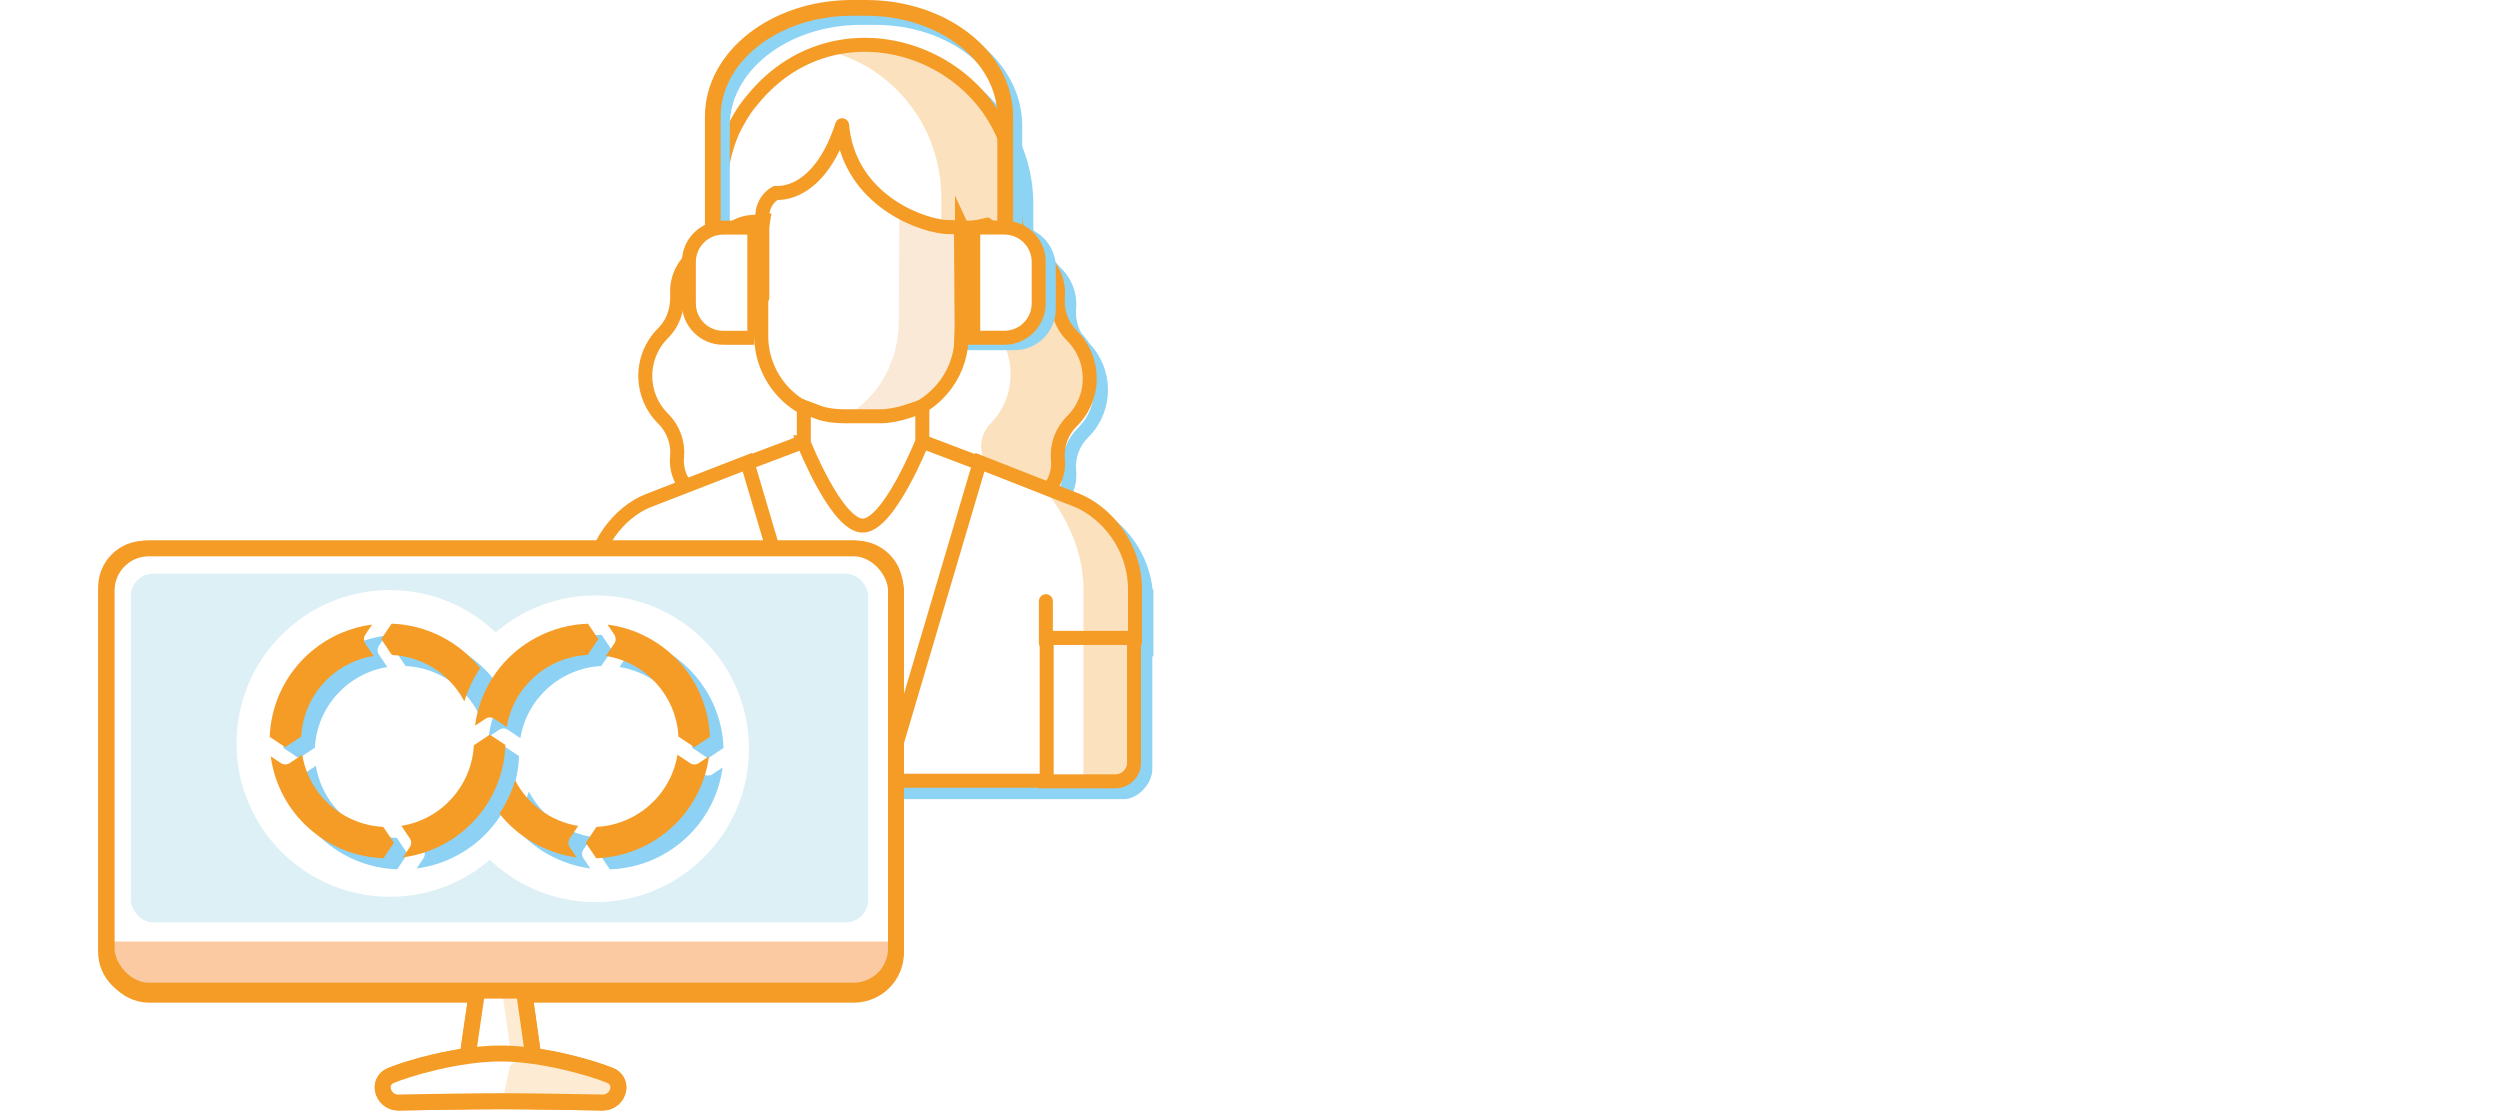 <svg xmlns="http://www.w3.org/2000/svg" xmlns:xlink="http://www.w3.org/1999/xlink" viewBox="0 0 469.65 210.03"><defs><filter id="b" filterUnits="userSpaceOnUse"><feGaussianBlur stdDeviation="0"></feGaussianBlur></filter></defs><g style="fill:none; isolation:isolate;"><g id="a"><path d="m180.18,110.1h0" style="fill:none; stroke:#4c4a4a; stroke-linecap:round; stroke-linejoin:round; stroke-width:.87px;"></path><path d="m182.12,42.95h5.85c3.56,0,6.45,2.89,6.45,6.45v7.8c0,3.56-2.89,6.45-6.45,6.45h-5.85v-20.71h0Z" style="fill:#fff; stroke:#f59c26; stroke-miterlimit:10; stroke-width:2.63px;"></path><path d="m215.34,112.91c0-7.43-4.38-13.1-9.01-15.82-.84-.57-1.68-1.03-2.46-1.37,0,0-1.69-.7-4.16-1.66.22-.43.32-.9.35-1.41.65-1.3.95-2.77.79-4.26-.23-2.64.73-5.24,2.61-7.11.04-.04.08-.08.13-.13,4.33-4.39,4.31-11.43.02-15.82-.44-.7-.95-1.35-1.53-1.96-.95-1.62-1.4-3.52-1.23-5.55.22-2.61-.84-5.14-2.78-6.82-.31-.41-.64-.8-1.01-1.17-.48-1.99-1.87-3.62-3.71-4.41-.35-.95-.55-1.96-.55-2.99v-4.03c0-24.4-30.2-37.36-47.49-19.59-.02.02-2.03,2.11-3.3,3.97s-2.28,4.01-2.28,4.01c-2.61,6.16-2.37,10.66-2.37,15.16,0,1.03-.2,2.06-.55,3.04-2.96.53-5.21,3.08-5.29,6.17-1.41,1.57-2.21,3.57-2.21,5.71,0,.71.47,4.74-2.61,7.82-.04.04-.08.08-.12.12-4.38,4.45-4.32,11.6.12,15.98,1.88,1.87,2.83,4.47,2.61,7.11-.18,1.68.21,3.35,1.06,4.77l.18.94-6.63,2.57c-5.35,2.09-10.77,8.51-10.77,16.72v9.08h0v23.51c.05,1.89,1.62,3.43,3.52,3.43h13.22v-.11h68.54s7.23,0,7.23,0h0s5.51,0,5.51,0c1.71.01,3.99-2.15,3.99-4.35v-22.48h.2v-9.08Z" style="fill:#fff; mix-blend-mode:multiply; stroke:#8dd3f4; stroke-miterlimit:10; stroke-width:2.63px;"></path><path d="m128.26,90.54c-.85-1.42-1.24-3.08-1.06-4.77.23-2.64-.73-5.24-2.61-7.11-4.45-4.38-4.5-11.53-.12-15.98.04-.04.08-.08.12-.12,3.08-3.08,2.61-7.11,2.61-7.82,0-2.84,1.42-5.45,3.79-7.11,2.6-1.66,4.26-4.74,4.26-7.82,0-4.5-.24-9,2.37-15.16,0,0,1.01-2.15,2.28-4.01s3.28-3.96,3.3-3.97c17.29-17.77,47.49-4.81,47.49,19.59v4.03c0,3.08,1.66,5.92,4.26,7.82,2.59,1.62,4.05,4.54,3.79,7.58-.24,2.84.71,5.45,2.61,7.35,4.45,4.38,4.5,11.53.13,15.98-.04.04-.08.08-.13.13-1.88,1.87-2.83,4.47-2.61,7.11.19,1.8-.27,3.59-1.24,5.06l1.41,54.78h-60l-10.65-55.55Z" style="fill:#fff; stroke:#f59c26; stroke-miterlimit:10; stroke-width:2.63px;"></path><path d="m184.56,86.35c-.22,2.94,7.72,8.82,7.72,8.82l4.33-2.13c2.2-1.58.96-3.75,1.4-6.69v-1.81c-.22-1.81.44-3.85,1.76-4.98,2.42-2.26,3.75-5.65,3.75-9.27.03-3.49-1.32-6.83-3.75-9.27-1.32-1.38-1.96-3.28-1.76-5.2v-.68c.02-3.44-1.63-6.67-4.41-8.6-1.76-1.13-3.09-3.39-3.09-5.43v-3.85c0-15.83-12.57-28.5-28-28.5-2.21,0-4.41.23-6.61.9,12.13,3.17,20.94,14.25,20.94,27.59v3.85c-.03,2.26,1.16,4.35,3.09,5.43,2.78,1.93,4.43,5.15,4.41,8.6v.68c-.24,1.92.42,3.85,1.76,5.2,4.99,5.11,5,13.41.01,18.53,0,0,0,0-.01.01-1.32,1.36-1.98,3.17-1.76,4.98.22.45.22,1.13.22,1.81h0Z" style="fill:#f59c26; opacity:.3;"></path><path d="m182.31,43.77h8.27c3.56,0,6.45,2.89,6.45,6.45v7.8c0,3.56-2.89,6.45-6.45,6.45h-8.27v-20.71h0Z" style="fill:#fff; stroke:#8dd3f4; stroke-miterlimit:10; stroke-width:2.63px;"></path><path d="m135.62,44.31v-20.71c0-11.27,11.7-20.41,26.13-20.41h2.67c14.43,0,26.13,9.14,26.13,20.41v20.71" style="fill:none; mix-blend-mode:multiply; stroke:#8dd3f4; stroke-miterlimit:10; stroke-width:2.96px;"></path><path d="m133.91,42.6v-20.71c0-11.27,11.7-20.41,26.13-20.41h2.67c14.43,0,26.13,9.14,26.13,20.41v20.71" style="fill:none; stroke:#f59c26; stroke-miterlimit:10; stroke-width:2.96px;"></path><path d="m182.27,44.2l1.49.03c.12,0,1.18-.09,1.3-.12l1.88-.41c2.38,1.49,4.06,4.23,4.06,6.5,0,3.68-8.74,7.59-8.74,7.59v-13.6Z" style="fill:none; stroke:#8dd3f4; stroke-miterlimit:10; stroke-width:2.63px;"></path><line x1="129.32" y1="114.41" x2="129.32" y2="122.2" style="fill:none; stroke:#8dd3f4; stroke-linecap:round; stroke-linejoin:round; stroke-width:2.63px;"></line><line x1="198.02" y1="114.41" x2="198.02" y2="122.2" style="fill:none; stroke:#8dd3f4; stroke-linecap:round; stroke-linejoin:round; stroke-width:2.63px;"></line><path d="m175.86,67.51l-.14-6.85,2.42-1.41,1.41-2.42v-12.72c-3.23,0-6.97-2.07-10.6-3.28l-.1,19.43c0,3.03-.61,6.06-1.82,8.68l8.82-1.43Z" style="fill:#fae9d6;"></path><path d="m161.18,99.24l4.85-2.37,6.46-12.79v-1.01h0c-.2-.2-.4-.61-.4-1.21v-5.25l-.4-.4-10.5,1.35v21.69Z" style="fill:#fae9d6;"></path><path d="m164.62,79.03c8.35.01,15.13-6.75,15.14-15.1v-7.11l-3.43,2.02c-1.21.61-1.82,1.82-1.82,3.23v1.82c0,2-1.61,3.63-3.6,3.63-.01,0-.02,0-.03,0h-1.41c-.61,0-1.01-.2-1.62-.4-1.82,5.05-5.25,9.29-10.1,11.71-.15.02-.3.09-.4.2h7.27Z" style="fill:#fae9d6;"></path><path d="m196.31,146.78v-26.98h16.73v23.43c.05,1.89-1.49,3.5-3.43,3.55h-.08s-13.22,0-13.22,0Z" style="fill:#fff; stroke:#f59c26; stroke-miterlimit:10; stroke-width:2.63px;"></path><path d="m196.64,146.67h-69.01v-26.83h-16.6v-9.08c0-8.21,5.42-14.62,10.77-16.72l18.58-7.21,17.71,59.83h8.27l17.72-59.83,18.37,7.21c5.21,2.2,10.77,8.35,10.77,16.71v9.08h-16.59v26.83Z" style="fill:#fff; stroke:#f59c26; stroke-miterlimit:10; stroke-width:2.63px;"></path><path d="m140.91,55.95c-3.71-.57-6.3-3.54-6.3-7.21s2.84-6.75,6.46-7.03l2.28-.18-2.44,14.42Z" style="fill:none; stroke:#f59c26; stroke-miterlimit:10; stroke-width:2.63px;"></path><path d="m180.73,42.73l1.49.03c.12,0,1.18-.09,1.3-.12l1.88-.41c2.38,1.49,4.06,4.23,4.06,6.5,0,3.68-2.59,6.64-6.3,7.21l-2.44.37v-13.6Z" style="fill:none; stroke:#f59c26; stroke-miterlimit:10; stroke-width:2.63px;"></path><path d="m180.53,42.71l-3.03-.07c-6.14-.68-18.14-6.09-19.3-19.11-4.48,13.79-12.45,12.7-12.45,12.7-1.52.8-2.54,2.52-2.54,4.32v15.36l-.2.07v7.17c.02,8.48,6.93,15.38,15.41,15.38h6.85c4.12,0,7.98-1.62,10.89-4.54,2.4-2.41,3.91-5.47,4.35-8.79l.14-3.7-.13-18.79Z" style="fill:none; stroke:#f59c26; stroke-linecap:round; stroke-linejoin:round; stroke-width:2.63px;"></path><line x1="173.43" y1="83.02" x2="183.9" y2="86.99" style="fill:none; stroke:#f59c26; stroke-miterlimit:10; stroke-width:2.63px;"></line><path d="m151.01,83.2v-6.76l2.86,1.07c1.18.44,2.88.69,4.79.69h6.76c1.5,0,3.3-.33,5.07-.92l2.78-.93v6.6s-6.29,15.79-11.2,15.79-11.07-15.54-11.07-15.54Z" style="fill:#fff; stroke:#f59c26; stroke-miterlimit:10; stroke-width:2.63px;"></path><polyline points="140.37 86.98 145.12 85.19 150.85 83.02" style="fill:none; stroke:#f59c26; stroke-miterlimit:10; stroke-width:2.63px;"></polyline><path d="m114.55,146.78c-1.89,0-3.47-1.54-3.51-3.43v-23.55s16.73,0,16.73,0v26.98h-13.22Z" style="fill:#fff; stroke:#f59c26; stroke-miterlimit:10; stroke-width:2.63px;"></path><line x1="127.78" y1="112.94" x2="127.78" y2="120.72" style="fill:none; stroke:#f59c26; stroke-linecap:round; stroke-linejoin:round; stroke-width:2.63px;"></line><line x1="196.48" y1="112.94" x2="196.48" y2="120.72" style="fill:none; stroke:#f59c26; stroke-linecap:round; stroke-linejoin:round; stroke-width:2.63px;"></line><path d="m129.41,42.75h5.85c3.56,0,6.45,2.89,6.45,6.45v7.8c0,3.56-2.89,6.45-6.45,6.45h-5.85v-20.71h0Z" transform="translate(271.12 106.21) rotate(-180)" style="fill:#fff; stroke:#f59c26; stroke-miterlimit:10; stroke-width:2.63px;"></path><path d="m203.53,110.77v36.81h5.51c2.05.02,3.73-1.63,3.75-3.68,0-.02,0-.04,0-.06v-33.07c0-9.04-6.39-15.21-11.02-17.2,0,0-2.65-1.1-6.17-2.42,3.53,4.19,7.94,11.02,7.94,19.62h0Z" style="fill:#f59c26; opacity:.3;"></path><path d="m182.83,42.75h5.85c3.56,0,6.45,2.89,6.45,6.45v7.8c0,3.56-2.89,6.45-6.45,6.45h-5.85v-20.71h0Z" style="fill:#fff; stroke:#f59c26; stroke-miterlimit:10; stroke-width:2.63px;"></path><rect x="20.03" y="103.77" width="148.29" height="83.09" rx="7.92" ry="7.92" style="fill:none; stroke:#f59c26; stroke-miterlimit:10; stroke-width:3px;"></rect><path d="m160.91,103.09H27.16c-3.99,0-7.22,3.23-7.22,7.22v68.56c0,3.99,3.23,7.22,7.22,7.22h62.51s-.04.09-.04.14l-1.78,12.15c-6.23.86-12.17,2.72-14.5,3.7-1,.42-1.59,1.47-1.43,2.55.22,1.45,1.48,2.51,2.94,2.49,3.98-.07,13.83-.25,19.18-.25s15.19.17,19.18.25h.05c1.44,0,2.66-1.06,2.88-2.49.16-1.08-.43-2.13-1.43-2.55-2.33-.98-8.3-2.85-14.55-3.71,0,0,0,0,0-.01-.05-.35-.12-.85-.2-1.45-.17-1.19-.39-2.78-.62-4.37-.43-3.01-.86-6.01-.9-6.32,0-.05-.03-.09-.04-.14h62.51c3.99,0,7.22-3.23,7.22-7.22v-68.56c0-3.99-3.23-7.22-7.22-7.22Z" style="fill:#fff; filter:url(#b); stroke:#f59c26; stroke-miterlimit:10; stroke-width:3px;"></path><rect x="19.94" y="103.09" width="148.19" height="83" rx="7.22" ry="7.22" style="fill:#fff;"></rect><rect x="24.59" y="107.77" width="138.51" height="65.5" rx="4.18" ry="4.18" style="fill:#ddf0f6;"></rect><circle cx="73.25" cy="139.66" r="28.81" style="fill:#fff;"></circle><circle cx="111.89" cy="140.66" r="28.81" style="fill:#fff;"></circle><path d="m99.76,199.91l-12.12-.07,1.99-13.62c.05-.47.45-.83.93-.83h6.95c.48,0,.88.36.93.84.04.31.47,3.31.9,6.32.23,1.59.45,3.17.62,4.37.08.6.15,1.1.2,1.45.02.18.04.32.05.42.03.22.07.53-.19.83l-.26.3Z" style="fill:#fff; stroke:#f59c26; stroke-miterlimit:10; stroke-width:3px;"></path><path d="m99.43,195.01s.75,3.36-1.1,3.36h-2.26l-1.78-12.44h1.78c1.85,0,3.36,9.08,3.36,9.08Z" style="fill:#f59c26; opacity:.2;"></path><path d="m113.27,207.12h-.05c-3.98-.07-13.83-.25-19.18-.25s-15.19.17-19.18.25c-1.47.03-2.72-1.04-2.94-2.49-.16-1.08.43-2.13,1.43-2.55,3.1-1.31,12.61-4.17,20.68-4.17s17.58,2.86,20.68,4.17c1,.42,1.59,1.47,1.43,2.55h0c-.22,1.42-1.44,2.48-2.88,2.49Z" style="fill:#fff; stroke:#f59c26; stroke-miterlimit:10; stroke-width:3px;"></path><path d="m166.86,176.88v2.34c0,3.15-2.61,5.7-5.69,5.7H26.78c-3.03,0-5.48-2.52-5.48-5.62v-2.42" style="fill:#fbcaa3;"></path><path d="m116.4,125.31c7.55,1.23,13.22,7.54,13.61,15.15l3,1.99,2.91-1.94c-.38-10.76-8.51-19.68-19.23-21.1l1.28,1.91c.33.5.33,1.14,0,1.64l-1.59,2.35Z" style="fill:#8dd2f5;"></path><path d="m78.27,163.15c6.06-.8,11.52-4.05,15.11-8.99,2.55-3.54,3.99-7.76,4.12-12.12l-2.92-1.94-3,1.99c-.4,7.61-6.06,13.92-13.61,15.15l1.58,2.35c.33.5.33,1.14,0,1.64l-1.28,1.92Z" style="fill:#8dd2f5;"></path><path d="m59.34,143.87l-2.36,1.57c-.49.33-1.14.33-1.64,0l-1.92-1.28c1.43,10.67,10.38,18.77,21.19,19.15l1.95-2.9-2-2.99c-7.64-.39-13.98-6.03-15.22-13.55" style="fill:#8dd2f5;"></path><path d="m111.19,157.24c-5.07-.83-9.46-4-11.83-8.54-.69,2.2-1.69,4.3-2.96,6.23,3.58,4.5,8.77,7.44,14.48,8.22l-1.28-1.92c-.33-.5-.33-1.14,0-1.64l1.59-2.35Z" style="fill:#8dd2f5;"></path><path d="m132.19,145.45l-2.36-1.57c-1.24,7.52-7.58,13.16-15.22,13.55l-2,2.99,1.95,2.9c10.81-.38,19.77-8.47,21.19-19.15l-1.92,1.28c-.51.33-1.14.33-1.64,0" style="fill:#8dd2f5;"></path><path d="m89.8,133.84c.69-2.2,1.69-4.3,2.96-6.23-4.05-5.07-10.12-8.14-16.62-8.37l-1.95,2.9,2,2.98c5.77.29,10.95,3.61,13.61,8.72" style="fill:#8dd2f5;"></path><path d="m59.16,140.46c.39-7.61,6.06-13.92,13.6-15.15l-1.57-2.35c-.34-.5-.34-1.14,0-1.64l1.28-1.91c-10.72,1.42-18.84,10.34-19.23,21.1l2.91,1.94,3-1.99Z" style="fill:#8dd2f5;"></path><path d="m93.76,137.1c.5-.33,1.14-.33,1.64,0l2.36,1.57c1.23-7.52,7.57-13.16,15.2-13.55l2-2.98-1.94-2.89c-6.86.23-13.23,3.61-17.25,9.15-2.14,2.95-3.51,6.4-3.97,10.01l1.95-1.29Z" style="fill:#8dd2f5;"></path><path d="m113.84,123.23c7.55,1.23,13.22,7.54,13.61,15.15l3,1.99,2.91-1.94c-.38-10.76-8.51-19.68-19.23-21.1l1.28,1.91c.33.5.33,1.14,0,1.64l-1.59,2.35Z" style="fill:#f59c26;"></path><path d="m75.71,161.06c6.06-.8,11.52-4.05,15.11-8.99,2.55-3.54,3.99-7.76,4.12-12.12l-2.92-1.94-3,1.99c-.4,7.61-6.06,13.92-13.61,15.15l1.58,2.35c.33.5.33,1.14,0,1.64l-1.28,1.92Z" style="fill:#f59c26;"></path><path d="m56.78,141.79l-2.36,1.57c-.49.33-1.14.33-1.64,0l-1.92-1.28c1.43,10.67,10.38,18.77,21.19,19.15l1.95-2.9-2-2.99c-7.64-.39-13.98-6.03-15.22-13.55" style="fill:#f59c26;"></path><path d="m108.62,155.16c-5.07-.83-9.46-4-11.83-8.54-.69,2.2-1.69,4.3-2.96,6.23,3.58,4.5,8.77,7.44,14.48,8.22l-1.28-1.92c-.33-.5-.33-1.14,0-1.64l1.59-2.35Z" style="fill:#f59c26;"></path><path d="m129.63,143.36l-2.36-1.57c-1.24,7.52-7.58,13.16-15.22,13.55l-2,2.99,1.95,2.9c10.81-.38,19.77-8.47,21.19-19.15l-1.92,1.28c-.51.33-1.14.33-1.64,0" style="fill:#f59c26;"></path><path d="m87.23,131.76c.69-2.2,1.69-4.3,2.96-6.23-4.05-5.07-10.12-8.14-16.62-8.37l-1.95,2.9,2,2.98c5.77.29,10.95,3.61,13.61,8.72" style="fill:#f59c26;"></path><path d="m56.59,138.38c.39-7.61,6.06-13.92,13.6-15.15l-1.57-2.35c-.34-.5-.34-1.14,0-1.64l1.28-1.91c-10.72,1.42-18.84,10.34-19.23,21.1l2.91,1.94,3-1.99Z" style="fill:#f59c26;"></path><path d="m91.2,135.02c.5-.33,1.14-.33,1.64,0l2.36,1.57c1.23-7.52,7.57-13.16,15.2-13.55l2-2.98-1.94-2.89c-6.86.23-13.23,3.61-17.25,9.15-2.14,2.95-3.51,6.4-3.97,10.01l1.95-1.29Z" style="fill:#f59c26;"></path><path d="m100.83,199.55s-5.17-.97-5.17,1.42l-1.15,5.27,20.28-.07v-2.3c0-2.39-13.97-4.33-13.97-4.33Z" style="fill:#f59c26; opacity:.2;"></path><rect x="20.03" y="103.01" width="148.29" height="83.09" rx="7.92" ry="7.92" style="fill:none; stroke:#f59c26; stroke-miterlimit:10; stroke-width:3px;"></rect><path d="m255.36,95.09c0-4.08,1.82-6.49,4.91-6.49,2.84,0,4.5,2.14,4.5,5.75,0,4.08-1.8,6.49-4.88,6.49-2.86,0-4.54-2.14-4.54-5.75Zm7.09-.37c0-2.96-.65-4.05-2.38-4.05s-2.38,1.09-2.38,4.05.65,4.04,2.38,4.04,2.38-1.09,2.38-4.04Z" style="fill:#fff;"></path><path d="m271.16,88.77c2.75,0,4.27,1.41,4.27,3.81,0,2.72-1.65,4.32-4.62,4.32h-1.45v3.77h-2.26v-11.9h4.06Zm-.19,6.15c1.55,0,2.11-.56,2.11-2.09s-.56-2.09-2.11-2.09h-1.62v4.18h1.62Z" style="fill:#fff;"></path><path d="m285.82,90.74h-5.46v2.77h4.89v1.97h-4.89v3.21h5.46v1.97h-7.7v-11.9h7.7v1.97Z" style="fill:#fff;"></path><path d="m294.4,95.64l2.65,5.03h-2.62l-2.29-4.84h-1.21v4.84h-2.26v-11.9h4.54c2.48,0,3.84,1.22,3.84,3.31,0,1.85-.92,3.11-2.65,3.55Zm-3.47-4.9v3.11h2.04c1.24,0,1.73-.41,1.73-1.55s-.49-1.56-1.73-1.56h-2.04Z" style="fill:#fff;"></path><path d="m305.91,100.67c-.14-.8-.26-1.55-.39-2.28h-3.88c-.13.73-.25,1.48-.39,2.28h-2.35c.63-3.93,1.89-8.35,3.37-11.9h2.62c1.48,3.52,2.72,7.94,3.37,11.9h-2.35Zm-.8-4.25c-.41-1.84-.9-3.6-1.53-5.58-.63,1.97-1.12,3.74-1.53,5.58h3.06Z" style="fill:#fff;"></path><path d="m318.88,88.77v1.97h-3.3v9.93h-2.24v-9.93h-3.3v-1.97h8.84Z" style="fill:#fff;"></path><path d="m329.34,90.74h-5.46v2.77h4.9v1.97h-4.9v3.21h5.46v1.97h-7.7v-11.9h7.7v1.97Z" style="fill:#fff;"></path><rect y="63.59" width="469.65" height="77.16" style="fill:none;"></rect></g></g></svg>